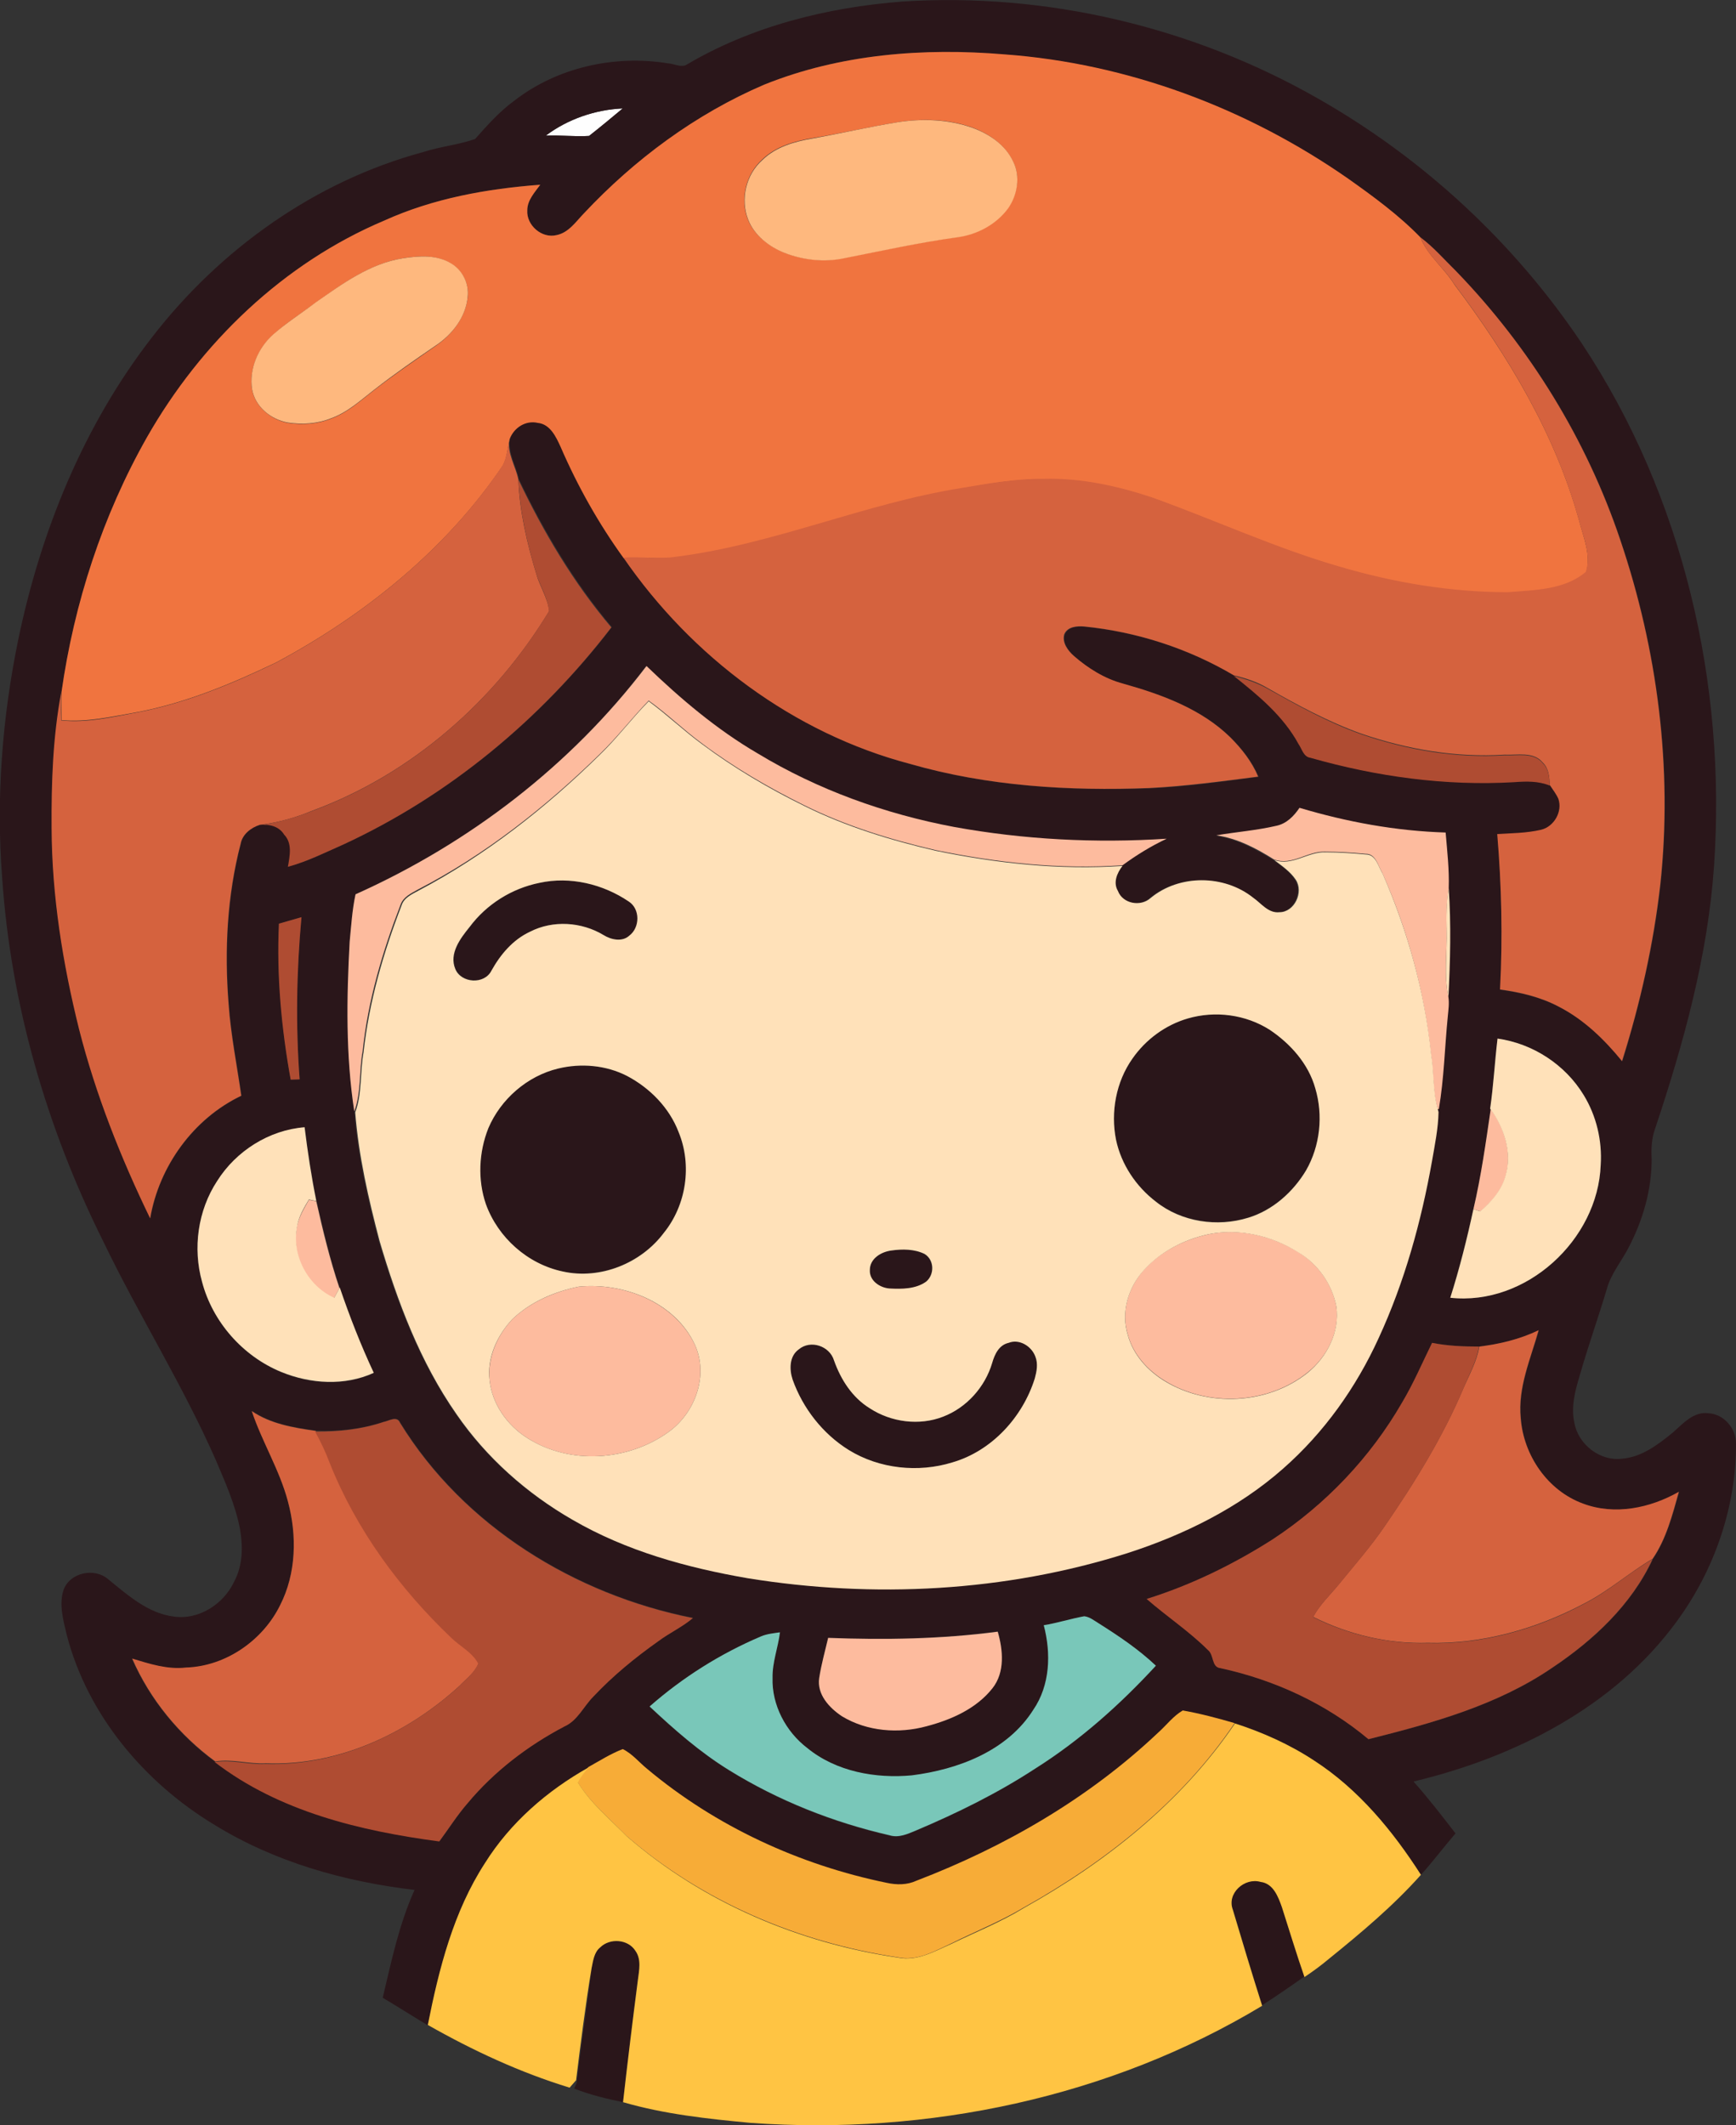 <?xml version="1.0" encoding="iso-8859-1"?>
<!-- Generator: Adobe Illustrator 19.2.0, SVG Export Plug-In . SVG Version: 6.00 Build 0)  -->
<svg version="1.1" id="Layer_1" xmlns="http://www.w3.org/2000/svg" xmlns:xlink="http://www.w3.org/1999/xlink" x="0px" y="0px"
	 viewBox="0 0 562 688" enable-background="new 0 0 562 688" xml:space="preserve">
<rect x="0" y="0" width="562" height="688" fill="#333333" stroke="none"/>
<path fill="#FEFEFE" d="M176.7,43.9c7.1-5.3,16-8.4,24.9-8.8c-3.6,3-7.2,6-10.9,8.9C186,44.3,181.4,43.7,176.7,43.9z"/>
<g>
	<g>
		<path fill="#2A161A" d="M222,21.1c21.2-12.6,45.7-18.7,70.1-20.6c46.6-3,93.9,8.2,134.4,31.3c34.2,19.4,63.7,46.7,85.6,79.4
			c32.8,49.4,46.8,110.1,42.8,169c-2,29.1-9.8,57.3-19,84.9c-1.2,3.2-1.4,6.7-1.2,10.1c0,10.1-2.9,20-7.6,28.9
			c-2.3,4.4-5.6,8.3-6.9,13.1c-2.8,9.4-6.1,18.6-8.8,28.1c-1.5,5-2.9,10.2-1.7,15.4c1.3,7,8.4,12.4,15.4,11.5
			c6.4-0.5,11.7-4.6,16.5-8.5c3.3-2.9,6.7-6.9,11.6-6.2c4.9,0.3,8.8,4.9,8.8,9.7c0.1,20.6-7,41.1-19.2,57.7
			c-20.2,27.7-52.5,44-85.2,51.8c4.8,5.4,9.2,11.1,13.6,16.8c-3.8,4.4-7.3,9.1-11.2,13.4c-9.2-14.3-20.3-27.8-34.6-37
			c-7.9-5.2-16.6-9.1-25.6-12c-5.5-1.6-11.1-3.1-16.8-4.1c-3.2,1.8-5.4,4.8-8,7.2c-22.4,21.1-49.6,36.9-78.2,48
			c-3,1.3-6.4,1.4-9.6,0.7c-28.4-5.7-55.4-18.3-77.6-36.9c-2.6-2.1-4.8-4.9-7.9-6.4c-3.9,1.5-7.5,3.7-11.1,5.8
			c-13.4,7.6-25.4,18-33.6,31c-10.2,15.7-14.9,34.2-18.5,52.4c-4.9-2.9-9.7-6-14.6-8.9c2.8-11.8,5.3-23.8,10.3-34.9
			c-22.7-2.7-45.2-9-64.8-21.1c-22.7-13.7-41.1-35.6-47.8-61.5c-1.1-4.7-2.6-9.8-1-14.6c2.1-5.6,10-7.2,14.4-3.4
			c6.3,5.1,12.8,11,21.2,12.1c8.1,1.2,16.2-4,19.6-11.3c2.8-5.2,2.9-11.3,1.9-17c-1.5-7.9-4.8-15.2-7.9-22.5
			c-10.7-24.3-24.9-46.8-36.4-70.7C15.1,365.1,3.5,325.1,0.7,284.2c-2-25.8,0-51.8,5.2-77.1c7.3-35.2,21.2-69.4,43.3-97.9
			c22-28.5,52.9-50.6,87.9-60c5.5-1.8,11.3-2.3,16.7-4.2c3.9-4.4,7.9-8.9,12.7-12.4c13.9-10.8,32.4-14.9,49.7-12.1
			C218.1,20.6,220.1,21.8,222,21.1z M247.4,27.4c-22.2,9.5-41.9,24.2-58.4,41.7c-2.6,2.7-5,6.2-8.8,7c-4.8,1.2-9.8-3.1-9.5-8
			c0-3.3,2.4-5.8,4.2-8.3c-17.3,1.3-34.6,4.4-50.5,11.6C91.7,85.2,65,111,47.6,141.6C33.2,167,24,195.3,19.9,224.2
			c-2.6,14.5-3.1,29.2-3.1,43.9c0.1,22,3.6,43.8,8.9,65.1c5.4,21.2,13.5,41.6,23,61.2c2.8-16.9,14-32.2,29.5-39.7
			c-1.4-9.9-3.4-19.7-4.1-29.6c-1.4-17.4-0.5-35.1,3.9-52c0.6-3.1,3.3-5.1,6.2-6.1c3-0.4,6.3,0.3,8,3.1c2.7,2.9,1.8,6.9,1.2,10.4
			c6.2-1.6,12-4.6,17.9-7.2c34.2-15.8,63.9-40.5,86.8-70.3c-12.2-14.5-21.9-30.8-30.1-47.9c-0.9-4.4-3.6-8.4-2.9-13.1
			c1.3-3.6,5.2-6.1,9.1-5.2c4.1,0.4,5.9,4.5,7.4,7.8c5.5,12.7,12.3,24.8,20.4,36c22,32,55.1,56.8,92.9,66.8
			c25.1,7.2,51.4,8.7,77.3,7.8c11.8-0.5,23.6-2.2,35.3-3.7c-2-4.8-5.3-9-9-12.7c-9.4-9.3-22.2-13.9-34.7-17.4c-6-1.5-11.4-4.9-16-9
			c-1.9-1.7-3.8-4.2-3.1-6.9c1-2.6,4.1-2.8,6.5-2.6c17,1.7,33.7,7.1,48.4,15.8c8,6.3,16,13,20.9,22.1c1.1,1.6,1.6,4.1,3.8,4.4
			c21.4,6.1,43.8,9.2,66,7.9c3.9-0.3,7.8-0.4,11.5,1.1c0.9,1.5,2.1,2.9,2.8,4.5c1.4,4.1-1.4,9-5.6,10c-4.7,1.1-9.5,1.2-14.2,1.4
			c1.3,16.7,1.8,33.6,0.9,50.3c6.5,0.9,13,2.4,18.9,5.5c8.2,4.1,14.9,10.6,20.6,17.7c5.8-18.7,10.2-37.8,12.4-57.3
			c4-37.5-0.9-75.8-13-111.5c-10.9-32.5-29.3-62.3-53.1-86.9c-3.8-3.8-7.3-7.9-11.6-11c-7-7.2-15.2-13.1-23.4-19
			C403.7,35.1,365,20.6,325.2,17.7C299,15.4,271.9,17.5,247.4,27.4z M176.7,43.9c4.7-0.2,9.3,0.4,14,0.1c3.7-2.9,7.3-5.9,10.9-8.9
			C192.7,35.5,183.8,38.5,176.7,43.9z M115.1,289.5c-1.1,5.1-1.4,10.3-1.9,15.5c-1,18.3-1.2,36.8,1.5,55c1.1,14.1,4.3,28,7.9,41.7
			c5.8,19.6,13.2,39.1,24.9,56c9.7,14.1,22.8,25.7,37.6,34.2c17.4,10.1,37,15.5,56.7,18.9c40.8,6.5,83.3,4.4,122.8-8.1
			c18.3-5.9,36-14.6,50.5-27.4c13.3-11.6,23.6-26.2,30.9-42.2c8.4-18.2,13.7-37.7,17.3-57.4c0.9-5.2,2-10.5,2.1-15.8l-0.2-0.8l0.4,0
			c1.7-9.9,1.9-20,2.9-30c0.2-2.1,0.4-4.1,0.2-6.2c0.6-11.8,0.8-23.6,0.1-35.3c0.2-6-0.6-12-1-18c-16-0.5-31.9-3.5-47.3-8
			c-1.8,2.6-4.1,5.1-7.4,5.8c-6.4,1.5-13,2-19.5,3.2c6.8,1,12.9,4.3,18.6,7.8c2.5,1.9,5.3,3.7,7,6.4c2.6,4-0.4,10.5-5.3,10.5
			c-3.6,0.4-5.8-2.9-8.5-4.7c-9.4-7.5-23.9-7.6-33.2,0.1c-3.2,3-9,1.9-10.6-2.3c-1.6-2.8-0.3-5.9,1.5-8.1c4.5-3.3,9.2-6.3,14.3-8.6
			c-23,1.5-46.1,0.3-68.8-3.8c-22.4-4.2-44.2-11.9-63.6-23.8c-13.3-7.7-25-17.6-36-28.3C184.8,247.8,151.8,273.1,115.1,289.5z
			 M90.3,299c-0.7,16.9,0.9,33.9,3.8,50.5c0.7,0,2.2-0.1,2.9-0.1c-1.3-17.5-1.1-35.1,0.6-52.5C95.1,297.6,92.7,298.3,90.3,299z
			 M484.8,336.2c-1,7.6-1.3,15.2-2.3,22.7l0.1,0.1c-1.5,10.8-3.1,21.7-5.6,32.4c-2.1,9.7-4.6,19.2-7.5,28.7
			c24.5,2.7,47.9-18.7,48.7-43c0.5-7.9-1.4-15.8-5.5-22.6C506.7,344.7,496.3,337.8,484.8,336.2z M70.3,382.3
			c-6.3,9.5-7.9,21.8-4.9,32.7c3.4,13,13.2,24.1,25.6,29.2c9.4,4,20.5,4.6,30,0.3c-4.2-9-7.8-18.2-11-27.6
			c-3.1-9.2-5.3-18.6-7.5-28.1c-1.6-7.9-2.9-15.9-3.8-23.9C87.1,365.9,76.4,372.7,70.3,382.3z M478.9,435.9
			c-5.1,0-10.2-0.2-15.2-1.2c-3.2,6.4-6,13.1-9.7,19.3c-10.3,17.8-24.7,33.1-41.9,44.3c-12.7,8.1-26.4,14.8-40.8,19.3
			c6.5,5.6,13.7,10.4,19.8,16.5c2,1.5,1.1,5.6,4.1,5.9c17.5,3.8,34.2,11.5,47.9,23c20.7-5.2,41.8-11,59.6-23.2
			c13.3-8.9,25.6-20.4,32.4-35.1c4.4-6.5,6.4-14.3,8.5-21.7c-9.3,5.3-20.8,7.7-31.1,3.8c-11.4-4.2-19.2-15.6-20.1-27.6
			c-1-9.9,3.1-19.2,5.8-28.5C492.1,433.5,485.5,435.1,478.9,435.9z M93.2,486c3,11.1,2.7,23.4-2.6,33.7
			C85,531.2,73,539.5,60.1,539.9c-6,0.6-11.8-1.3-17.4-2.9c5.8,13.2,15.3,24.8,26.9,33.3c20.8,16,47.1,22.3,72.7,25.7
			c3.1-4.1,5.8-8.5,9.2-12.4c8.6-10.3,19.4-18.6,31.3-24.8c4.3-2,6.2-6.5,9.4-9.7c6.3-6.7,13.5-12.6,21-17.9
			c3.6-2.7,7.8-4.6,11.2-7.5c-38.2-7.6-74.2-29.7-94.8-63.2c-1-2.4-3.6-0.6-5.3-0.3c-7.1,2.4-14.6,3.2-22,2.9
			c-7.1-1-14.6-2.2-20.7-6.4C84.8,466.7,90.5,475.8,93.2,486z M337.9,526.1c2.4,9.1,2,19.4-3.4,27.5c-8.4,13.3-24.4,19.3-39.3,21.2
			c-11.8,1.1-24.5-1.2-33.8-8.8c-7-5.3-11.5-14-11.3-22.8c-0.1-5,1.8-9.8,2.4-14.7c-2.1,0.3-4.1,0.5-6.1,1.3
			c-13.1,5.6-25.3,13.2-36.1,22.7c8,7.5,16.3,14.8,25.7,20.6c16,9.9,33.7,16.9,52,21.1c2.9,0.9,5.7-0.5,8.4-1.5
			c13.4-5.7,26.6-12.2,38.9-20.2c14.5-9.2,27.3-20.7,38.9-33.2c-5.6-5.3-12-9.5-18.5-13.7c-1.5-0.8-3-2-4.7-2.3
			C346.6,524,342.3,525.4,337.9,526.1z M268.1,530.2c-1,4.3-2.2,8.6-2.9,12.9c-0.9,5.3,3.3,9.7,7.4,12.4c8.1,4.9,18.3,5.7,27.4,3.2
			c8-2.1,16.1-5.6,21.3-12.3c4.1-5.1,3.4-12.3,1.7-18.3C304.8,530.6,286.4,530.8,268.1,530.2z"/>
	</g>
	<path fill="#2A161A" d="M174.6,285.8c9.9-2.2,20.6,0.4,29,6c3.8,2.4,3.7,8.5,0.2,11.1c-2.3,2.1-5.9,1.3-8.3-0.2
		c-7.1-4.3-16.4-4.9-23.8-1.1c-5.5,2.5-9.6,7.3-12.5,12.6c-2.3,4.5-9.7,4-11.7-0.5c-2.1-5,1.5-9.9,4.6-13.6
		C157.5,292.8,165.7,287.6,174.6,285.8z"/>
	<path fill="#2A161A" d="M384.5,329.7c8.8-2.6,18.8-1.3,26.6,3.6c6.7,4.5,12.5,11,14.7,18.9c2.6,8.8,1.6,18.7-3,26.6
		c-4.2,7-10.8,12.9-18.7,15.3c-10,3.1-21.6,1.4-29.9-5.2c-6.5-4.9-11.2-12.1-12.9-20c-1.8-9,0-18.7,5.3-26.3
		C370.9,336.5,377.3,331.8,384.5,329.7z"/>
	<path fill="#2A161A" d="M180.7,345.9c7.4-1.7,15.5-1.1,22.3,2.4c7.4,3.9,13.7,10.3,16.7,18.2c4.4,10.7,2.4,23.6-4.8,32.6
		c-7.5,9.8-20.6,15.1-32.7,12.5c-11.3-2.3-20.9-11-24.9-21.8c-2.8-7.9-2.4-16.9,0.8-24.6C162.1,355.7,170.7,348.3,180.7,345.9z"/>
	<path fill="#2A161A" d="M288.6,404.8c3.5-0.5,7.4-0.5,10.6,1.2c3.2,1.9,3.4,6.7,0.5,9c-3.4,2.5-7.8,2.4-11.8,2.2
		c-3.1-0.2-6.6-2.6-6.4-6C281.6,407.4,285.3,405.2,288.6,404.8z"/>
	<path fill="#2A161A" d="M326.5,434.7c3.5-1.4,7.5,1.1,8.7,4.5c0.9,2.2,0.5,4.7-0.2,7c-3.9,12.6-13.9,23.5-26.7,27.2
		c-11.1,3.4-23.6,2.1-33.5-4c-8.4-5.2-14.9-13.5-18.2-22.8c-1.2-3.3-1.1-7.6,2-9.8c3.9-3.1,10-1.1,11.4,3.6
		c2.2,6.2,5.9,12,11.6,15.5c6.9,4.5,16,5.7,23.7,2.7c7.6-2.9,13.6-9.6,15.9-17.4C322,438.4,323.4,435.4,326.5,434.7z"/>
	<path fill="#2A161A" d="M399.1,618c-2-5.3,3.9-10.6,9-9c4.1,0.6,5.7,4.8,6.9,8.2c2.4,7.5,4.8,15.1,7.3,22.6
		c-4.5,3.2-9,6.3-13.7,9.3C405.3,638.8,402.2,628.4,399.1,618z"/>
	<path fill="#2A161A" d="M194.3,630.4c3.2-3,9-2.7,11.4,1.1c2,2.8,1.2,6.3,0.8,9.5c-1.7,13.2-3.4,26.3-4.8,39.5
		c-5.4-1.1-10.7-2.4-15.8-4.4c0.2-0.5,0.6-1.5,0.8-1.9c1.4-12.4,3.4-24.7,4.8-37C192,634.8,192.3,632,194.3,630.4z"/>
</g>
<g>
	<g>
		<path fill="#F0743F" d="M247.4,27.4c24.6-9.9,51.6-12,77.8-9.8c39.8,2.9,78.5,17.4,111.2,40.2c8.2,5.8,16.4,11.8,23.4,19
			c2.4,6,7.8,10,11.1,15.4c17.3,23,32.4,48,40.2,75.9c1.4,5.6,4.1,11.5,2.4,17.2c-6.9,5.9-16.7,5.9-25.3,6.6
			c-18.4,0.1-36.8-3.1-54.5-8.3c-20.8-6-40.4-15.1-60.7-22.4c-11.2-3.7-23-6.3-34.8-6c-9.1-0.2-18.1,1.4-27,3
			c-31.2,5.1-60.6,18.2-92.1,22.2c-5.7,0.8-11.4-0.2-17.2,0.3c-8.1-11.2-14.9-23.3-20.4-36c-1.5-3.3-3.4-7.4-7.4-7.8
			c-3.9-0.9-7.7,1.5-9.1,5.2c-0.7,2.9-0.8,6-2.2,8.6c-18.4,27.2-44.6,48.3-73.3,63.7c-14.4,6.9-29.2,13.1-44.9,16.1
			c-8.1,1.4-16.4,3.4-24.7,2.6c0-3-0.1-6,0-9c4.1-28.9,13.3-57.2,27.7-82.6C65,111,91.7,85.2,124.4,71.4
			c15.9-7.2,33.2-10.3,50.5-11.6c-1.8,2.5-4.2,5-4.2,8.3c-0.3,4.8,4.7,9.2,9.5,8c3.9-0.8,6.2-4.3,8.8-7
			C205.4,51.6,225.2,36.9,247.4,27.4z M290.4,39.6c-9.1,1.5-18.2,3.6-27.3,5.1c-5.9,1-12,2.7-16.4,7c-5.2,4.7-7.2,12.7-4.6,19.3
			c2,5.1,6.7,8.6,11.6,10.7c6.1,2.4,13,3.2,19.5,1.8c12.3-2.4,24.5-5.1,36.8-6.8c6.4-0.9,12.5-4.2,16.3-9.4c3-4.3,4.1-10.3,1.6-15.1
			c-2.5-5.3-7.7-8.9-13.1-10.9C307,38.5,298.5,38.3,290.4,39.6z M130.5,83.6c-10.7,1.7-19.7,8.3-28.3,14.4
			c-4.6,3.4-9.5,6.5-13.8,10.4c-4.9,4.4-7.8,11.1-6.8,17.7c1,5.6,6.2,9.8,11.6,10.8c4.7,0.7,9.6,0.4,14-1.4
			c5.3-1.9,9.5-5.8,13.9-9.2c6.4-5,13.2-9.6,19.9-14.3c5.3-3.6,9.7-9.2,10.4-15.8c0.5-4.2-1.6-8.6-5.3-10.8
			C141.4,82.4,135.6,82.8,130.5,83.6z"/>
	</g>
</g>
<g>
	<path fill="#FEB87E" d="M290.4,39.6c8.1-1.3,16.7-1,24.5,1.8c5.4,2,10.6,5.5,13.1,10.9c2.4,4.8,1.4,10.8-1.6,15.1
		c-3.8,5.2-9.9,8.5-16.3,9.4c-12.4,1.7-24.6,4.4-36.8,6.8c-6.5,1.4-13.4,0.6-19.5-1.8c-4.9-2-9.6-5.6-11.6-10.7
		c-2.6-6.6-0.7-14.6,4.6-19.3c4.4-4.3,10.5-6,16.4-7C272.2,43.2,281.2,41.1,290.4,39.6z"/>
	<path fill="#FEB87E" d="M130.5,83.6c5.2-0.8,10.9-1.2,15.6,1.7c3.7,2.2,5.8,6.6,5.3,10.8c-0.6,6.6-5,12.2-10.4,15.8
		c-6.7,4.6-13.4,9.2-19.9,14.3c-4.4,3.4-8.6,7.3-13.9,9.2c-4.4,1.8-9.3,2.1-14,1.4c-5.5-1-10.6-5.1-11.6-10.8
		c-1-6.6,1.9-13.3,6.8-17.7c4.3-3.8,9.2-6.9,13.8-10.4C110.8,91.9,119.7,85.3,130.5,83.6z"/>
</g>
<g>
	<path fill="#D5623E" d="M459.8,76.8c4.3,3.2,7.8,7.3,11.6,11c23.8,24.6,42.2,54.5,53.1,86.9c12.1,35.7,17,74,13,111.5
		c-2.2,19.4-6.5,38.6-12.4,57.3c-5.8-7.1-12.4-13.5-20.6-17.7c-5.9-3.1-12.4-4.6-18.9-5.5c0.9-16.8,0.5-33.6-0.9-50.3
		c4.7-0.3,9.5-0.3,14.2-1.4c4.2-1,7-5.9,5.6-10c-0.7-1.6-1.8-3-2.8-4.5c-0.1-2.6-0.3-5.4-2.3-7.3c-3-3.6-8.2-2.3-12.3-2.5
		c-15.7,1-31.5-1.7-46.4-6.8c-10.6-3.8-20.6-9.2-30.4-14.8c-3.4-2-7.1-3.2-10.9-4.1c-14.7-8.7-31.4-14.1-48.4-15.8
		c-2.3-0.2-5.5,0-6.5,2.6c-0.7,2.7,1.2,5.2,3.1,6.9c4.6,4,10,7.4,16,9c12.5,3.5,25.3,8.2,34.7,17.4c3.7,3.7,7,7.9,9,12.7
		c-11.7,1.5-23.5,3.1-35.3,3.7c-25.9,1-52.3-0.6-77.3-7.8c-37.8-9.9-70.8-34.7-92.9-66.8c5.7-0.4,11.5,0.6,17.2-0.3
		c31.5-4,60.8-17.2,92.1-22.2c8.9-1.5,17.9-3.1,27-3c11.9-0.3,23.6,2.3,34.8,6c20.3,7.3,40,16.4,60.7,22.4c17.7,5.2,36,8.3,54.5,8.3
		c8.6-0.7,18.4-0.7,25.3-6.6c1.8-5.7-1-11.6-2.4-17.2c-7.8-27.9-22.9-52.9-40.2-75.9C467.6,86.8,462.2,82.9,459.8,76.8z"/>
	<path fill="#D5623E" d="M162.7,150.7c1.4-2.6,1.6-5.7,2.2-8.6c-0.8,4.7,2,8.7,2.9,13.1c0.4,10.4,2.8,20.6,5.8,30.5
		c1.1,4.1,3.7,7.8,4.2,12.1c-17.6,29.1-44.6,52.8-76.6,64.6c-5.5,2.3-11.2,3.9-17.1,4.6c-2.8,0.9-5.6,3-6.2,6.1
		c-4.4,16.9-5.3,34.6-3.9,52c0.7,9.9,2.7,19.8,4.1,29.6c-15.5,7.4-26.6,22.8-29.5,39.7c-9.5-19.6-17.6-40-23-61.2
		c-5.3-21.3-8.8-43.1-8.9-65.1c-0.1-14.7,0.4-29.5,3.1-43.9c-0.1,3-0.1,6,0,9c8.3,0.9,16.5-1.1,24.7-2.6c15.7-3,30.6-9.2,44.9-16.1
		C118.2,199,144.4,177.9,162.7,150.7z"/>
	<path fill="#D5623E" d="M478.9,435.9c6.6-0.8,13.2-2.4,19.2-5.3c-2.6,9.3-6.8,18.6-5.8,28.5c0.9,12,8.7,23.4,20.1,27.6
		c10.3,3.9,21.8,1.5,31.1-3.8c-2.1,7.5-4.1,15.3-8.5,21.7c-7.6,4.5-14.2,10.4-22,14.4c-15.6,8.3-33.2,13.3-50.9,12.8
		c-12.8,0.4-25.6-2.7-37-8.4c2.1-3.9,5.3-6.9,8.1-10.3c5.1-6.3,10.5-12.4,15-19c9.7-14.1,18.8-28.8,25.5-44.6
		C475.6,445.1,478.1,440.7,478.9,435.9z"/>
	<path fill="#D5623E" d="M93.2,486c-2.7-10.2-8.4-19.3-11.7-29.2c6,4.1,13.5,5.4,20.7,6.4c1.8,3.2,3.3,6.6,4.7,10.1
		c8.6,21.6,22.6,40.7,39.4,56.7c2.8,2.8,6.7,4.7,8.7,8.3c-1.2,3.1-4,5.1-6.2,7.4c-16.9,15.5-39.4,26-62.7,25.1
		c-5.5,0.3-10.9-1.5-16.4-0.6c-11.6-8.5-21.1-20-26.9-33.3c5.6,1.7,11.4,3.6,17.4,2.9c12.9-0.4,24.9-8.8,30.5-20.2
		C95.9,509.4,96.2,497.1,93.2,486z"/>
</g>
<g>
	<path fill="#AF4C32" d="M173.6,185.7c-3-9.9-5.3-20.1-5.8-30.5c8.1,17,17.8,33.4,30.1,47.9c-22.9,29.8-52.6,54.5-86.8,70.3
		c-5.9,2.6-11.7,5.5-17.9,7.2c0.6-3.5,1.5-7.6-1.2-10.4c-1.7-2.8-5-3.5-8-3.1c5.9-0.8,11.6-2.4,17.1-4.6c32-11.8,59-35.5,76.6-64.6
		C177.4,193.5,174.8,189.8,173.6,185.7z"/>
	<path fill="#AF4C32" d="M399.4,218.8c3.8,1,7.5,2.2,10.9,4.1c9.8,5.5,19.7,11,30.4,14.8c14.9,5.1,30.6,7.8,46.4,6.8
		c4.1,0.2,9.3-1.1,12.3,2.5c2,1.9,2.2,4.7,2.3,7.3c-3.7-1.5-7.6-1.4-11.5-1.1c-22.3,1.3-44.6-1.8-66-7.9c-2.2-0.3-2.7-2.8-3.8-4.4
		C415.4,231.7,407.3,225.1,399.4,218.8z"/>
	<path fill="#AF4C32" d="M90.3,299c2.4-0.7,4.9-1.4,7.3-2.1c-1.6,17.5-1.9,35-0.6,52.5c-0.7,0-2.2,0.1-2.9,0.1
		C91.1,332.9,89.5,315.9,90.3,299z"/>
	<path fill="#AF4C32" d="M453.9,454c3.7-6.2,6.5-12.8,9.7-19.3c5,1,10.1,1.2,15.2,1.2c-0.8,4.9-3.3,9.2-5.1,13.7
		c-6.7,15.8-15.8,30.5-25.5,44.6c-4.6,6.7-9.9,12.8-15,19c-2.8,3.3-6,6.4-8.1,10.3c11.4,5.7,24.2,8.7,37,8.4
		c17.7,0.5,35.4-4.5,50.9-12.8c7.8-4,14.4-10,22-14.4c-6.8,14.7-19.1,26.2-32.4,35.1c-17.8,12.2-38.9,18-59.6,23.2
		c-13.7-11.5-30.4-19.2-47.9-23c-3-0.3-2-4.3-4.1-5.9c-6.1-6.1-13.3-10.8-19.8-16.5c14.4-4.5,28.1-11.2,40.8-19.3
		C429.2,487,443.7,471.7,453.9,454z"/>
	<path fill="#AF4C32" d="M124.2,460.3c1.7-0.3,4.3-2.1,5.3,0.3c20.6,33.5,56.6,55.6,94.8,63.2c-3.4,2.9-7.6,4.8-11.2,7.5
		c-7.5,5.3-14.7,11.2-21,17.9c-3.2,3.2-5.1,7.8-9.4,9.7c-11.8,6.2-22.7,14.5-31.3,24.8c-3.4,3.9-6.1,8.2-9.2,12.4
		c-25.6-3.4-51.9-9.7-72.7-25.7c5.5-0.9,10.9,0.9,16.4,0.6c23.3,0.8,45.8-9.7,62.7-25.1c2.2-2.3,5-4.4,6.2-7.4
		c-1.9-3.6-5.8-5.5-8.7-8.3c-16.8-16-30.8-35.1-39.4-56.7c-1.3-3.5-2.9-6.8-4.7-10.1C109.6,463.5,117.1,462.7,124.2,460.3z"/>
</g>
<g>
	<path fill="#FDBB9E" d="M115.1,289.5c36.8-16.5,69.7-41.7,94.2-73.9c11,10.6,22.8,20.6,36,28.3c19.5,11.8,41.3,19.6,63.6,23.8
		c22.6,4.1,45.8,5.3,68.8,3.8c-5.1,2.4-9.8,5.3-14.3,8.6c-20.3,1.4-40.6-0.8-60.5-4.9c-14.6-3.4-29-7.8-42.5-14.5
		c-11.5-5.7-22.7-12.2-33.1-20c-6-4.4-11.3-9.6-17.3-13.9c-5.4,5.6-10.2,11.9-15.8,17.3c-17.6,17.2-37.1,32.6-59,43.9
		c-2.1,1.2-4.6,2.3-5.5,4.8c-5.9,15.3-10.6,31.1-12.3,47.5c-1.2,6.5-0.4,13.2-2.7,19.5c-2.8-18.2-2.5-36.7-1.5-55
		C113.7,299.8,114,294.6,115.1,289.5z"/>
	<path fill="#FDBB9E" d="M413.3,267.3c3.2-0.7,5.6-3.1,7.4-5.8c15.4,4.6,31.2,7.5,47.3,8c0.5,6,1.2,12,1,18
		c-0.7,4.5-0.8,9.1-0.7,13.6c0.2,7.2-0.9,14.5,0.6,21.7c0.3,2,0,4.1-0.2,6.2c-1,10-1.2,20.1-2.9,30l-0.4,0c-1.7-5.8-1.2-12-2.2-18
		c-2.1-20.1-7.5-39.9-15.7-58.4c-1.4-2.3-2.1-6.3-5.4-6.2c-4.3-0.4-8.7-0.7-13-0.7c-5.8-0.3-10.8,4.7-16.7,2.5
		c-5.7-3.6-11.8-6.8-18.6-7.8C400.3,269.3,406.9,268.8,413.3,267.3z"/>
	<path fill="#FDBB9E" d="M477,391.4c2.5-10.7,4-21.5,5.6-32.4c4.4,6.1,7,14,4.9,21.5c-1.2,4.8-4.6,8.5-8.2,11.6
		C478.7,392,477.6,391.6,477,391.4z"/>
	<path fill="#FDBB9E" d="M100,388.4c0.6,0.1,1.8,0.3,2.4,0.5c2.1,9.4,4.4,18.9,7.5,28.1c-0.6,1.1-1.2,2.2-1.8,3.3
		c-8.6-3.8-13.9-13.9-12-23.1C96.7,394,98.4,391.2,100,388.4z"/>
	<path fill="#FDBB9E" d="M391.4,399.5c9.8-2,20.2,0.5,28.7,5.7c6.4,3.8,11.1,10.3,12.5,17.6c1.3,8.2-3,16.5-9.3,21.5
		c-12.8,10.3-32.2,11.3-46.2,2.7c-5.6-3.4-10.3-8.6-12-15c-2.3-7.3,0.2-15.3,5.2-20.9C375.7,405.1,383.4,401.2,391.4,399.5z"/>
	<path fill="#FDBB9E" d="M187.4,416.5c14.4-1.4,31,5,37.5,18.7c4.6,9.9,0.2,22.1-8.4,28.3c-13.1,9.5-32.1,10.8-45.8,2
		c-6.5-4.1-11.4-11-12.2-18.7c-0.8-7.3,2.5-14.6,7.4-19.8C171.8,421.4,179.6,418.1,187.4,416.5z"/>
	<path fill="#FDBB9E" d="M268.1,530.2c18.3,0.7,36.7,0.4,54.9-2c1.7,5.9,2.4,13.1-1.7,18.3c-5.2,6.6-13.3,10.2-21.3,12.3
		c-9.1,2.5-19.3,1.7-27.4-3.2c-4.1-2.7-8.2-7.1-7.4-12.4C265.9,538.7,267.1,534.5,268.1,530.2z"/>
</g>
<g>
	<g>
		<path fill="#FFE1B9" d="M194.2,244.3c5.6-5.4,10.3-11.7,15.8-17.3c6,4.4,11.3,9.5,17.3,13.9c10.3,7.7,21.5,14.3,33.1,20
			c13.5,6.7,27.9,11.1,42.5,14.5c19.9,4.1,40.2,6.3,60.5,4.9c-1.8,2.3-3.1,5.4-1.5,8.1c1.6,4.2,7.4,5.2,10.6,2.3
			c9.3-7.7,23.8-7.6,33.2-0.1c2.6,1.8,4.9,5.1,8.5,4.7c4.9,0,7.9-6.5,5.3-10.5c-1.8-2.7-4.5-4.5-7-6.4c5.9,2.1,10.9-2.8,16.7-2.5
			c4.3,0,8.7,0.3,13,0.7c3.3,0,4,4,5.4,6.2c8.1,18.5,13.6,38.2,15.7,58.4c1,5.9,0.5,12.1,2.2,18l0.2,0.8c-0.1,5.3-1.2,10.6-2.1,15.8
			c-3.5,19.7-8.9,39.2-17.3,57.4c-7.3,16-17.7,30.6-30.9,42.2c-14.5,12.8-32.2,21.5-50.5,27.4c-39.5,12.5-82,14.7-122.8,8.1
			c-19.7-3.4-39.3-8.8-56.7-18.9c-14.8-8.5-27.9-20.1-37.6-34.2c-11.8-16.9-19.1-36.4-24.9-56c-3.6-13.7-6.8-27.6-7.9-41.7
			c2.3-6.2,1.5-13,2.7-19.5c1.8-16.4,6.4-32.2,12.3-47.5c0.8-2.5,3.3-3.6,5.5-4.8C157.1,276.9,176.7,261.5,194.2,244.3z
			 M174.6,285.8c-8.9,1.8-17.1,6.9-22.6,14.3c-3,3.7-6.7,8.6-4.6,13.6c1.9,4.6,9.4,5.1,11.7,0.5c2.9-5.2,6.9-10,12.5-12.6
			c7.4-3.8,16.7-3.2,23.8,1.1c2.4,1.5,6,2.3,8.3,0.2c3.5-2.6,3.6-8.7-0.2-11.1C195.2,286.2,184.6,283.6,174.6,285.8z M384.5,329.7
			c-7.2,2.1-13.6,6.8-17.9,13c-5.3,7.5-7.1,17.3-5.3,26.3c1.7,8,6.5,15.1,12.9,20c8.3,6.6,19.9,8.3,29.9,5.2
			c7.9-2.4,14.5-8.3,18.7-15.3c4.6-8,5.6-17.9,3-26.6c-2.2-7.9-8-14.4-14.7-18.9C403.3,328.4,393.4,327.1,384.5,329.7z M180.7,345.9
			c-10,2.4-18.6,9.9-22.6,19.3c-3.1,7.8-3.5,16.7-0.8,24.6c3.9,10.8,13.5,19.4,24.9,21.8c12.1,2.7,25.3-2.6,32.7-12.5
			c7.3-9,9.2-21.9,4.8-32.6c-3-7.9-9.3-14.3-16.7-18.2C196.2,344.8,188.1,344.1,180.7,345.9z M391.4,399.5
			c-8,1.7-15.6,5.6-21.1,11.7c-5,5.5-7.5,13.6-5.2,20.9c1.7,6.4,6.4,11.6,12,15c14,8.5,33.3,7.6,46.2-2.7
			c6.3-5.1,10.5-13.3,9.3-21.5c-1.4-7.3-6.1-13.9-12.5-17.6C411.6,400,401.2,397.6,391.4,399.5z M288.6,404.8c-3.3,0.4-7,2.6-7,6.3
			c-0.2,3.5,3.3,5.8,6.4,6c4,0.2,8.4,0.2,11.8-2.2c2.8-2.3,2.7-7.1-0.5-9C296,404.3,292.1,404.3,288.6,404.8z M187.4,416.5
			c-7.9,1.6-15.6,4.9-21.5,10.5c-4.9,5.2-8.3,12.5-7.4,19.8c0.8,7.7,5.7,14.6,12.2,18.7c13.8,8.8,32.7,7.5,45.8-2
			c8.6-6.2,13-18.4,8.4-28.3C218.5,421.5,201.9,415.1,187.4,416.5z M326.5,434.7c-3.1,0.7-4.5,3.7-5.3,6.5
			c-2.3,7.8-8.3,14.5-15.9,17.4c-7.7,3-16.8,1.8-23.7-2.7c-5.7-3.5-9.4-9.3-11.6-15.5c-1.4-4.7-7.6-6.8-11.4-3.6
			c-3.1,2.2-3.1,6.5-2,9.8c3.3,9.3,9.8,17.6,18.2,22.8c9.9,6.1,22.5,7.4,33.5,4c12.8-3.7,22.8-14.7,26.7-27.2c0.6-2.2,1.1-4.7,0.2-7
			C334,435.8,330,433.3,326.5,434.7z"/>
	</g>
	<path fill="#FFE1B9" d="M468.3,301.1c-0.1-4.5-0.1-9.1,0.7-13.6c0.8,11.7,0.5,23.6-0.1,35.3C467.4,315.7,468.5,308.4,468.3,301.1z"
		/>
	<path fill="#FFE1B9" d="M484.8,336.2c11.4,1.6,21.9,8.4,27.9,18.3c4.1,6.7,6,14.7,5.5,22.6c-0.9,24.3-24.2,45.7-48.7,43
		c3-9.4,5.4-19,7.5-28.7c0.6,0.2,1.7,0.6,2.2,0.7c3.6-3.1,7-6.9,8.2-11.6c2.2-7.4-0.5-15.4-4.9-21.5l-0.1-0.1
		C483.5,351.4,483.9,343.8,484.8,336.2z"/>
	<path fill="#FFE1B9" d="M70.3,382.3c6.1-9.7,16.8-16.5,28.3-17.4c1,8,2.2,16,3.8,23.9c-0.6-0.1-1.8-0.4-2.4-0.5
		c-1.6,2.7-3.3,5.5-3.8,8.7c-1.9,9.2,3.4,19.3,12,23.1c0.6-1.1,1.2-2.2,1.8-3.3c3.2,9.4,6.8,18.6,11,27.6c-9.4,4.3-20.5,3.6-30-0.3
		c-12.4-5.1-22.2-16.2-25.6-29.2C62.4,404.1,64,391.9,70.3,382.3z"/>
</g>
<g>
	<path fill="#79C7B9" d="M337.9,526.1c4.4-0.7,8.7-2.1,13.1-2.9c1.8,0.2,3.2,1.4,4.7,2.3c6.5,4.1,12.9,8.4,18.5,13.7
		c-11.6,12.6-24.5,24.1-38.9,33.2c-12.2,8-25.4,14.5-38.9,20.2c-2.6,1.1-5.5,2.4-8.4,1.5c-18.3-4.2-36-11.2-52-21.1
		c-9.4-5.8-17.7-13.1-25.7-20.6c10.7-9.4,22.9-17.1,36.1-22.7c1.9-0.8,4-1,6.1-1.3c-0.6,4.9-2.5,9.7-2.4,14.7
		c-0.3,8.8,4.3,17.5,11.3,22.8c9.3,7.6,22.1,9.9,33.8,8.8c15-1.9,30.9-7.9,39.3-21.2C340,545.5,340.3,535.2,337.9,526.1z"/>
</g>
<g>
	<path fill="#F7AC37" d="M374.9,560.9c2.7-2.4,4.9-5.4,8-7.2c5.7,1,11.3,2.5,16.8,4.1c-17.1,25.4-41.8,44.9-68.3,59.7
		c-7.5,4.5-15.6,7.7-23.4,11.6c-5.5,2.5-11.1,5.9-17.4,4.5c-32.1-4.8-63.2-18-87.8-39.3c-5.5-5.6-11.7-10.7-15.8-17.4
		c0.9-1.8,2.2-3.4,3.5-4.9c3.6-2,7.2-4.3,11.1-5.8c3.1,1.5,5.3,4.3,7.9,6.4c22.2,18.6,49.3,31.1,77.6,36.9c3.2,0.7,6.6,0.7,9.6-0.7
		C325.4,597.8,352.5,582.1,374.9,560.9z"/>
</g>
<g>
	<path fill="#FFC443" d="M399.8,557.9c9,2.9,17.7,6.8,25.6,12c14.4,9.3,25.5,22.8,34.6,37c-9,10.1-19.4,18.8-29.9,27.3
		c-2.5,2.1-5.1,4-7.8,5.8c-2.6-7.5-4.9-15.1-7.3-22.6c-1.2-3.4-2.8-7.7-6.9-8.2c-5.2-1.5-11,3.7-9,9c3.1,10.4,6.2,20.7,9.5,31.1
		C359.3,679,300.3,691.3,243,687.2c-13.9-1.3-27.9-2.8-41.3-6.7c1.5-13.2,3.1-26.4,4.8-39.5c0.4-3.2,1.2-6.7-0.8-9.5
		c-2.4-3.8-8.3-4.2-11.4-1.1c-2,1.6-2.3,4.4-2.8,6.8c-2,12-3.5,24.1-5,36.2c-0.7,0.8-1.4,1.6-2.1,2.4c-16-4.9-31.3-12-45.9-20.3
		c3.6-18.2,8.3-36.7,18.5-52.4c8.2-13.1,20.2-23.5,33.6-31c-1.3,1.5-2.6,3.1-3.5,4.9c4.1,6.7,10.3,11.8,15.8,17.4
		c24.6,21.4,55.7,34.6,87.8,39.3c6.2,1.3,11.9-2.1,17.4-4.5c7.8-3.8,15.9-7,23.4-11.6C358,602.8,382.6,583.3,399.8,557.9z"/>
</g>
</svg>
